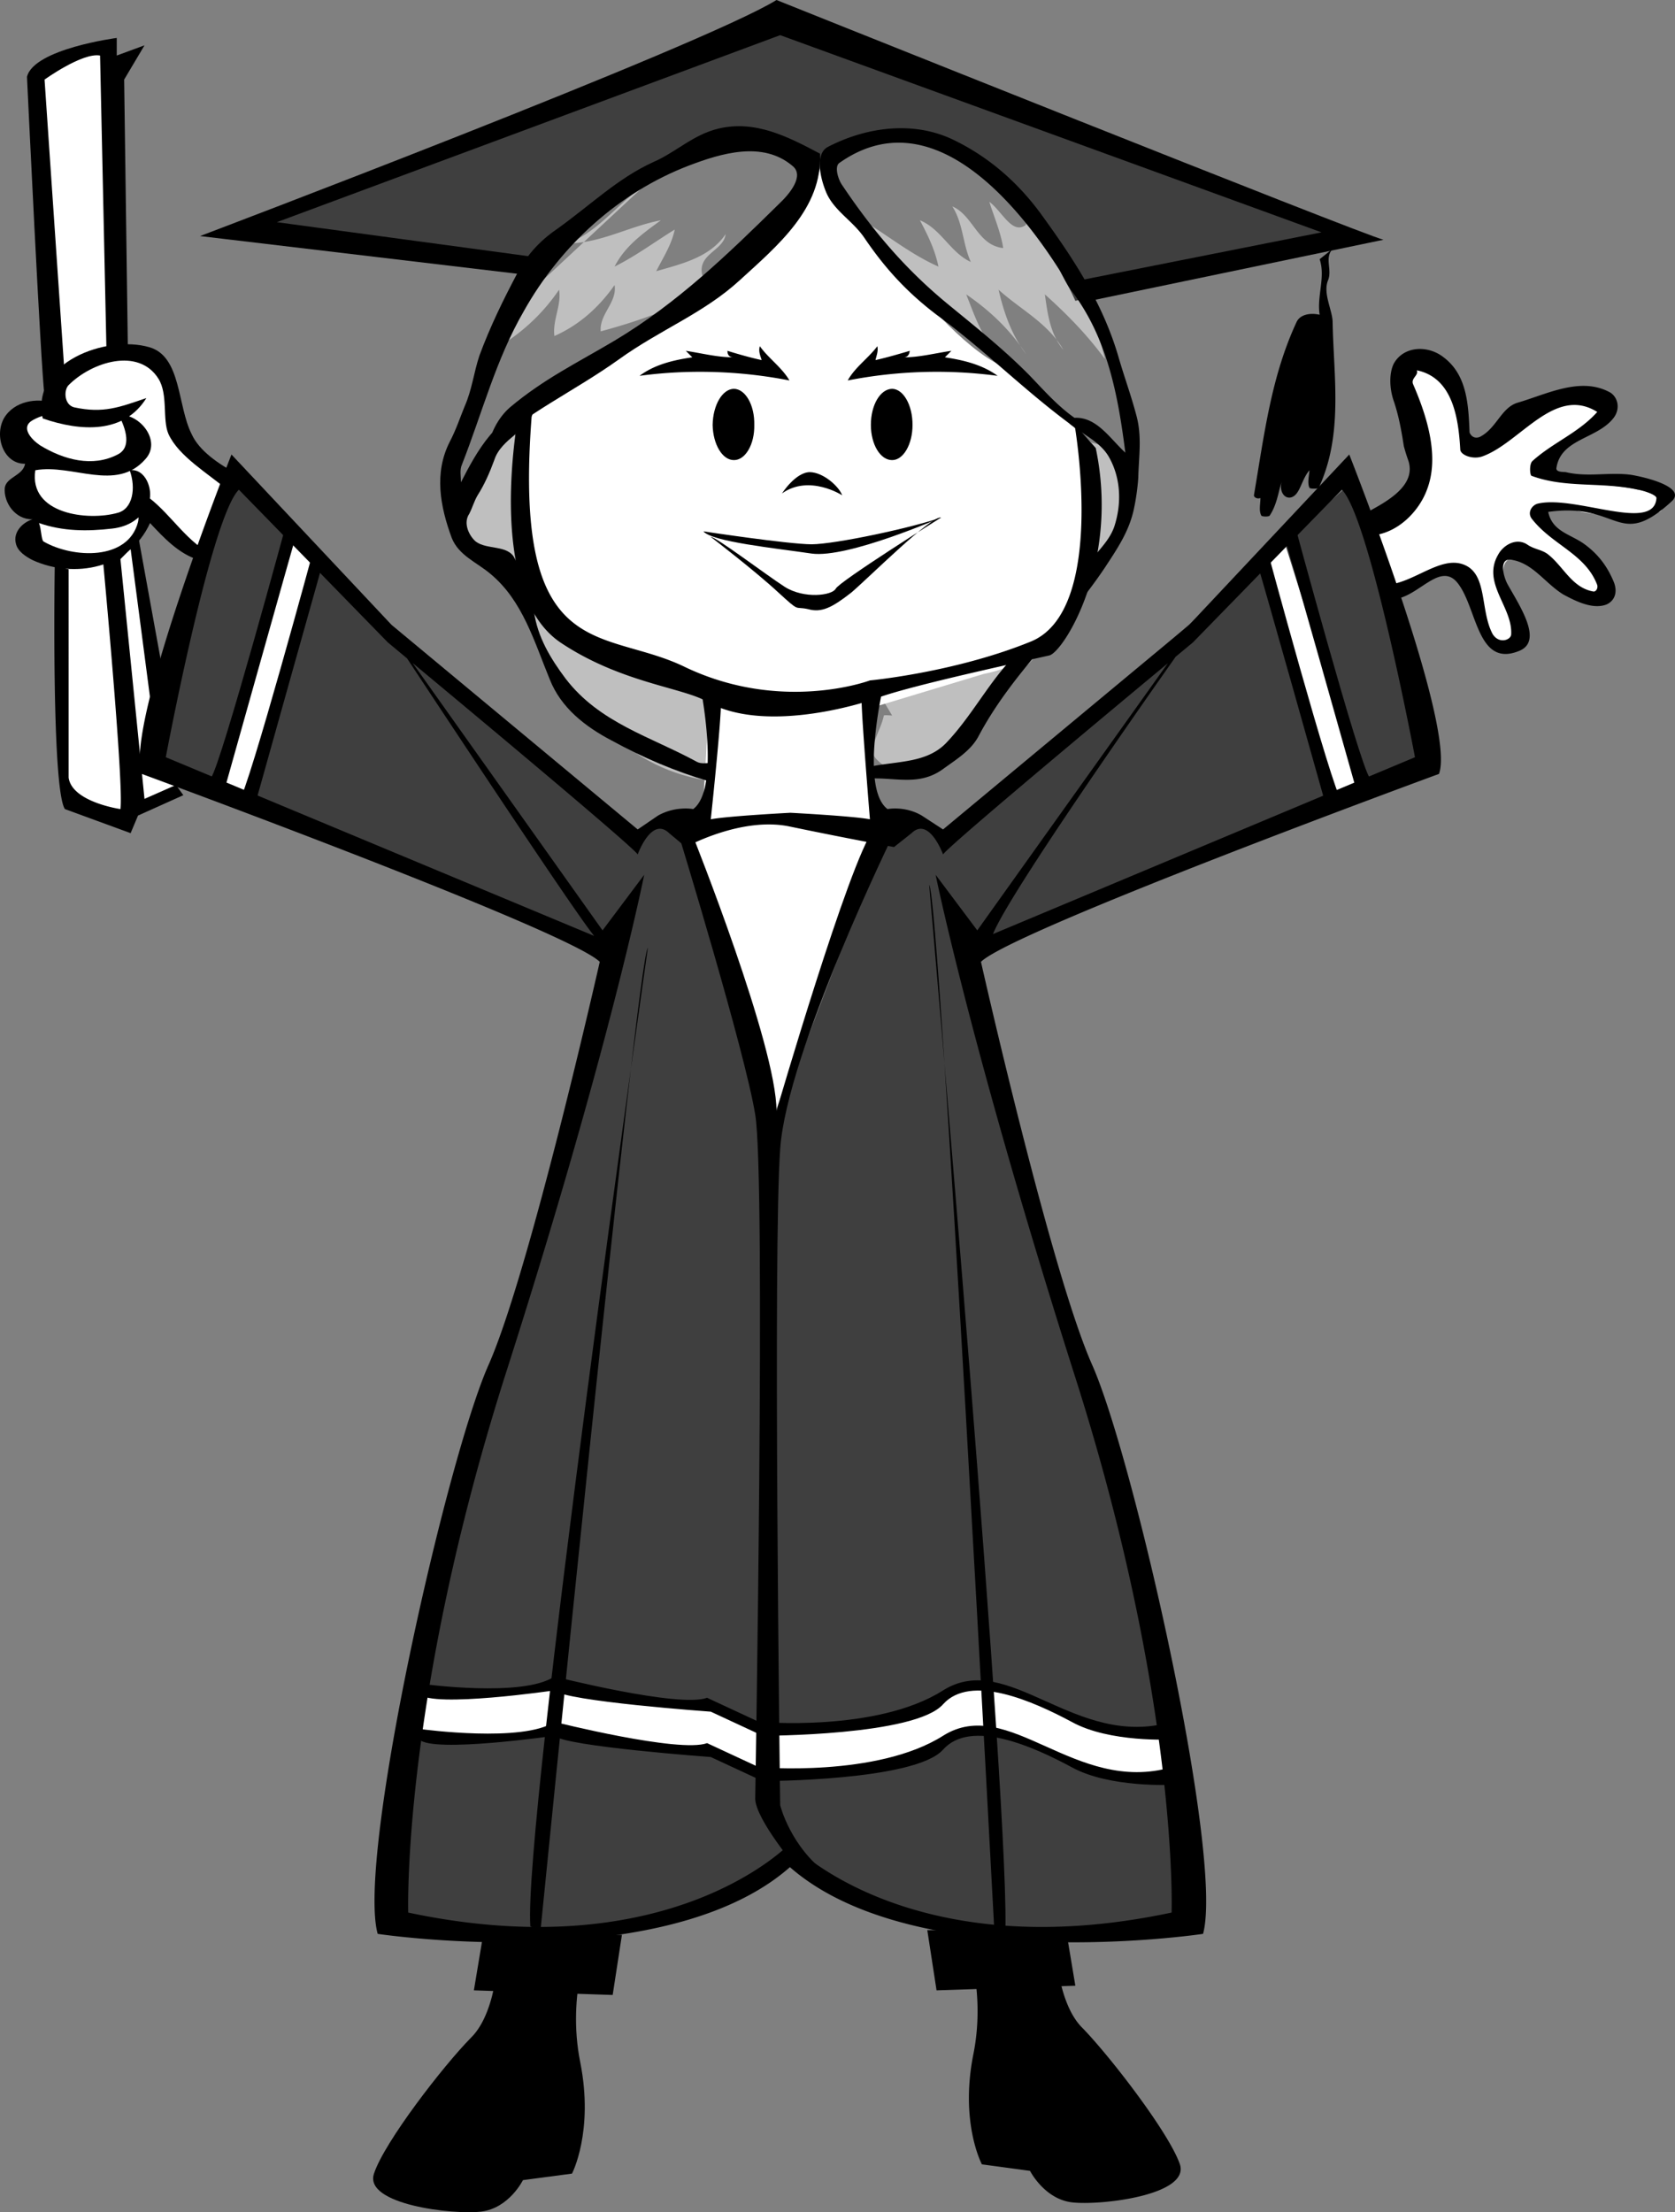 <svg xmlns="http://www.w3.org/2000/svg" width="181.018" height="238.967"><rect width="100%" height="100%" fill="#808080" stroke="none"/><path fill="#bfbfbf" d="M69.917 19.797c-2.957 1.953-5.051 5.082-8.5 6.5 3.558-.05 6.644-1.875 10-2.5-1.895 1.39-3.86 2.762-5 5 2.316-1.156 4.363-2.684 6.5-4-.325 1.617-1.243 3.008-2 4.5 2.789-.805 5.789-1.492 7.5-4-.204 1.812-3.145 2.14-2.5 4.5 2.617-1.55 4.886-3.563 7.5-5-4.278 6.215-11.41 9.078-18.5 11-.149-1.895 1.8-3.121 1.5-5-1.672 2.367-3.766 4.285-6.5 5.5-.227-1.73.789-3.313.5-5a20.579 20.579 0 0 1-5.5 5.5c-.286-1.258.652-2.313.5-3.5m37-10c3.062 1.75 5.761 4.07 9 5.5-.364-1.8-1.16-3.418-2-5 2.3.937 3.277 3.48 5.5 4.5-.887-1.945-.825-4.184-2-6 2.27.969 2.699 4.187 5.5 4.5-.274-1.75-.989-3.352-1.5-5 1.34 1 2.402 3.43 3.796 2.601.782-.347-1.25-1.386-1.296-2.601 4.535 4.734 8.414 10.437 10 17-1.887-2.594-4.118-4.867-6.5-7 .304 2.105.55 4.246 2 6-1.653-2.899-4.641-4.36-7-6.5.574 2.504 1.414 4.906 3 7-1.707-2.629-3.926-4.738-6.5-6.5.914 2.293 1.671 4.676 3.5 6.5-3.903-3.043-7.496-6.024-10.5-10m-43.5 20c-2.293 2.617-4.465 6.328-3.301 9.902.707 2.055 3.637 2.774 4.398 4.301 4.621 9.434 10.086 20.086 21.403 21.797.386-3.02 1.847-6.215.699-8.899-.758-1.773-3.254-2.73-5.2-3.398-4.695-1.668-10.812-2.258-13.3-6.8-3.336-6.356-1.188-13.27-.7-19.903m37.001 29.5c6.136.375 11.359-2.348 17-4-1.114 1.723-3.348 2.5-4.204 4.101-1.41 2.696-2.554 5.329-4.898 7.301-2.281 1.86-6.125 1.926-8.102-.199-1.062-1.066.461-2.988.801-4.703.051-.07.594-.024.903 0m21.5-29.5c2.234 4.703-.418 9.598-.5 14.5 4.132-2.856 7.53-10.895 2.5-14"/><path fill="#3f3f3f" d="M25.713 51s-9.523 26.023-9.5 31.5l50 20s-12.523 51.523-16 56c-3.523 4.523-7 48.5-7 48.5s28.977 6.023 41.5-6.5c0 0 13.977 12.523 44.5 7.5 0 0-4.023-31.477-8-46.5-4.023-14.977-17.023-57.477-16.5-59.5l49-19.5s-5.523-25.477-7.5-30.5l-43.5 38-5.5-1-1.5 1-12 31.5-9.5-32s-5.023-.977-5.5.5c-.523 1.523-43.523-35.477-43-39"/><path fill="#fff" d="m31.713 57.5 2.5 3.5-8 26-3-2.5 8.5-27m116.801-.402c1.942-1.422 4.078-2.625 4.403-5 .418-3.301-.395-6.528-1-10-.27-1.106.02-2.528 1.199-2.899 1.539-.515 2.812.285 3.398 1.7.735 2.042 1.637 3.94 2.301 6 .227.578.805 1.269 1.2 1.101 2.167-.945 3.972-2.637 6.1-3.703 1.973-1 4.2-1.418 6.4-1 .906.129 2.132.656 1.6 1.5-1.206 2.098-3.757 2.402-5.8 3.902-.816.578-1.738 1.856-1.102 2.2 3.739 2.144 8.43.847 12.301 2.898.094.097.43 1.308-.199 1.5-2.582.664-5.098.535-7.8.101-1.567-.183-3.305-1.261-4.598-.101-.496.45-.133 1.558.5 2 2.343 1.652 4.64 3.082 5.796 5.601.266.582.313 1.493-.398 1.7-3.61.925-4.969-3.09-7.8-4.399-.954-.394-2.302.004-2.5 1-.684 2.871 1.98 5.235 1.6 8.2-4.316 1.12-4.362-4.598-5.5-7.301-2.94-.868-5.503 1.886-8.3 1.902-.61.012-.695-1.031-.898-1.602-.618-1.722-.254-3.601-1.102-5.3.086.05.184.078.2 0M24.713 52s-5.023-3.727-5.5-6c-.523-2.227-1.273-8.477-5.796-8.203L11.917 5S4.94 6.273 4.213 8l1.704 34.297L5.713 44s-4.023-.727-4.296 2.297c-.227 2.976 3 3.5 3 3.5S.44 53.523 4.713 55.5c0 0-2.523 3.023.5 4.5l1.5.297.704 26S11.19 88.273 13.213 88c1.977-.227 6.204-3.203 6.204-3.203L16.213 82.5l1.5-7.5-3.5-16.5 2.704-3 4.796 5 3-8.5m32-8s16.227-9.227 19-10.703c2.727-1.524 12.977-12.024 13-15.797 0 0 12.477 19.523 20.204 22.297l9 8s2.933 22.226-11.602 25l-11.602 3.5s-1.023 11.476.704 13l-11.704 31-9.5-30.797 1.704-1.5.796-13.203s-16.023-2.024-19-11.297c-3.023-9.227-1-19.5-1-19.5m-12 138.5s12.727 1.023 15.5-.703l16 2.703 6.204 2.297s16.273-.524 19-2.797c2.773-2.227 5.773-1.977 8-1.203 2.273.726 13.273 5.976 17 4.5l.296 4.703s-8.832.453-17-4.203c-5.273-3.024-8.796 1.5-8.796 1.5s-15.477 4.226-20 2L76.213 189s-15.023-1.477-16.296-2.203c0 0-12.477 2.226-15 .5l-.204-4.797m93.704-125.203-2.5 3.5 8 26 3-2.5-8.5-27"/><path fill="#3f3f3f" d="m57.213 29-30-4.5L82.713 2l62 23.5-28.5 7s-7.523-17.477-19-17.5c0 0-7.023-.477-8.5 2.5 0 0-8.023-4.977-12.5-2.5-4.523 2.523-18.023 10.023-19 14"/><path d="M147.815 55.297c2.063-1.121 5.238-2.832 4.398-5.5a20.238 20.238 0 0 1-.5-1.598c-.269-1.726-.542-3.262-1.097-4.902-.434-1.254-.531-2.887 0-4 1.05-1.918 3.664-2.063 5.398-.7 2.532 1.91 2.68 5.102 2.801 8.102.031.14.352.79 1.102.5 1.808-.902 2.316-3.176 4.097-3.699 3.246-.957 6.84-2.848 10-1.102.84.524 1.106 1.735.403 2.7-1.735 2.324-5.692 2.254-6.204 5.402-.136.54.762.465 1 .5 2.372.574 4.731-.035 7.102.297 2.07.36 5.961 1.45 4.3 2.902-5.777 5.262-5.585.012-13.3 1.098.441 2.09 2.328 2.383 3.8 3.402 1.587 1.121 2.606 2.496 3.302 4.2.421 1.09.074 2.007-.801 2.398-1.457.566-3.29-.328-4.7-1.098-1.921-1.199-3.199-3.27-5.402-3.699-1.586-.406-1.082 1.691-.597 2.598 1.3 2.332 3.875 6.129 1.296 7.199-4.53 1.89-4.554-4.461-6.597-7.2-1.871-2.57-4.207 1.266-6.8 1.602.241-.613-.38-1.57.1-1.699 2.57-.684 5.083-2.89 7.297-2 2.575 1.016 1.72 4.926 3.102 7.5.703 1.117 2.004.625 2 0 .145-2.96-3.21-5.54-1.398-8.602.53-.98 1.898-1.843 3.097-1.101.778.558 1.625.558 2.301 1.101 1.684 1.34 2.578 3.606 4.898 4 .247.028.497-.324.403-.699-1.278-3.394-4.91-4.336-7.102-7.199-.484-.7.098-1.473.7-1.602 4.066-.93 12.566 3.188 12.8-.601-.027-.367-1.472-.844-2-.899-3.894-.875-7.82-.128-11.5-1.5-.187-.074-.261-1.28.102-1.601 2.203-1.996 4.98-3.035 7-5.297-4.61-2.883-8.309 3.32-12.403 4.797-1.035.371-2.316-.125-2.398-.7-.195-3.425-.805-7.788-4.7-8.597.227.555-.667.852-.402 1.5 1.579 3.637 2.852 7.895 1.5 11.398-.812 2.211-2.933 4.5-5.597 4.899-.227.008-.16-1.016-.8-1.297m-91.7-12.203S52.182 63.96 60.713 69.5c6.477 4.273 13.102 4.773 15.704 6.297 6.086 3.441 16.363.351 18.398-.399 3.625-1.375 17.125-4.25 18.602-4.601 1.523-.399 7.613-10.024 5-22.399l-2.301-2.601s3.574 20.101-4.7 23.5C103.19 72.648 94.015 73.5 94.015 73.5S84.46 77.09 73.917 72c-9.024-4.332-18.977.023-16.301-28.902l-1.5 1.199"/><path d="M79.315 49.7c1.238.01 2.246-1.708 2.2-3.802.046-2.152-.962-3.875-2.2-3.898-1.25.023-2.262 1.746-2.3 3.898.038 2.094 1.05 3.813 2.3 3.801m17.102.001c-1.29.01-2.301-1.708-2.301-3.802 0-2.152 1.012-3.875 2.3-3.898 1.2.023 2.208 1.746 2.2 3.898.008 2.094-1 3.813-2.2 3.801m-11.902 3.598s1.45-2.274 3-2.297c1.45.023 3.14 1.523 3.5 2.5 0 0-3.55-2.29-6.5-.203m-8.5 4.101s9.051 1.375 11.7 1.399c2.601-.024 10.816-1.774 14-2.899 0 0-10.086 4.438-14 3.899-3.961-.586-10.75-1.274-11.7-2.399"/><path d="M76.815 58s4.84 3.71 7.3 6c2.415 2.21 1.665 1.46 3.2 1.797 1.465.414 2.59-.149 4.7-1.797 2.015-1.727 8.573-8.29 9.698-8.102 0 0-11.058 6.938-11.398 7.7-.41.738-3.41 1.113-5.5-.2-2.035-1.312-7.477-5.437-8-5.398M21.616 25.5S76.03 4.898 83.916 0c0 0 63.739 25.523 65.598 25.898l-32.199 6.7-1.2-2.2 26.7-5.3-58.5-21.301L29.917 24l28.097 3.797-1.898 1.8-34.5-4.097m9.398 30.797S23.904 82.523 22.815 84l1.5 1.098s7.465-26.575 7.8-27.7l-1.1-1.101m2.999 2.601s-7.11 26.25-8.199 27.7l1.5 1.199S34.78 61.148 35.115 60l-1.1-1.102M53.917 210s-.012 7.148-3 10.098c-3.012 3.05-9.387 11.3-10.5 14.699-1.137 3.351 8.613 4.476 11.597 4.101 3.016-.375 4.5-3.398 4.5-3.398l5.301-.703s2.375-4.524.898-12C61.19 215.273 63.917 209 63.917 209l-10 1"/><path d="M85.417 89.297A545.636 545.636 0 0 0 96.616 91.5l1.898-1.5c1.89-1.852 3.403 2.297 3.403 2.297.738-1.149 27-22.899 27-22.899l16.097-16.5c3.016 3 7.903 28.899 7.903 28.899l-45.602 19.101c1.898-4.875 21.398-32.3 21.398-32.3l-.898.8-22.2 31.102-4.5-6s3.79 18.773 15 54c11.29 35.273 10.5 58.098 10.5 58.098-28.46 6.05-41.198-7.5-41.198-7.5L84.616 201c13.164 12.773 45.398 7.898 45.398 7.898 2.266-8.25-7.484-51.375-12-61.5-4.484-10.125-12-43.5-12-43.5 3.39-3.375 49.5-20.3 49.5-20.3 1.89-5.2-9.699-34.5-9.699-34.5l-17.3 18.402-26.598 22.098-2.301-1.5c-1.836-1.075-3.7-.7-3.7-.7-3.011-2.25-.5-13.101-.5-13.101l-2.3 1.5c.039 2.226.898 12.703.898 12.703-1.86-.352-8.597-.703-8.597-.703s-6.762.351-8.602.703c0 0 1.125-10.477 1.102-12.703l-2.204-1.5s2.192 10.851-.796 13.101c0 0-1.887-.375-3.801.7l-2.2 1.5-26.6-22.098-17.3-18.402s-11.61 29.3-9.7 34.5c0 0 46.09 16.925 49.5 20.3 0 0-7.535 33.375-12 43.5-4.535 10.125-14.285 53.25-12 61.5 0 0 32.215 4.875 45.3-7.898l-.698-1.902s-12.762 13.55-41.301 7.5c0 0-.711-22.825 10.5-58.098 11.289-35.227 15-54 15-54l-4.5 6-22.102-31.102L40.616 66s21.347 32.46 23.597 35.098L17.917 81.797s4.863-25.899 7.898-28.899l16.102 16.5s26.238 21.75 27 22.899c0 0 1.488-4.149 3.398-2.297l1.8 1.5s6.04-3.352 11.302-2.203"/><path d="M139.815 56.297s7.09 26.226 8.2 27.703l-1.5 1.098s-7.485-26.575-7.9-27.7l1.2-1.101m-3 2.601s7.09 26.25 8.2 27.7l-1.5 1.199s-7.485-26.649-7.9-27.797l1.2-1.102m-61.898 31.5s8.988 22.5 9 29.602c0 0 7.863-26.977 10.5-30.402l2.199.402s-11.586 23.648-12.3 34.098c-.786 10.55-.036 68.675-.001 70.902 0 0 1.09 4.523 5.2 7.5l-3.4-.703s-4.46-5.274-4.5-7.5c0 0 1.165-67.149 0-73.899-1.085-6.75-8.198-30-8.198-30h1.5"/><path d="M45.616 181.898s10.914 1.5 14.3-.8c0 0 13.489 3.425 16.5 2.3L82.015 186s12.766 1.148 19.903-3.402c7.113-4.45 14.238 6.425 24.699 3.402v1.898s-6.711.375-10.801-1.898c-4.16-2.227-10.91-5.227-13.898-1.902-3.012 3.425-19.5 3.402-19.5 3.402l-5.602-2.602s-15.785-1.125-16.898-2.3c0 0-13.137 1.925-14.602.402l.3-1.102"/><path d="M45.616 186.797s10.914 1.476 14.3-.797c0 0 13.489 3.398 16.5 2.297l5.598 2.601s12.766 1.125 19.903-3.398c7.113-4.477 14.238 6.398 24.699 3.398v1.899s-6.711.351-10.8-1.899c-4.161-2.25-10.911-5.25-13.9-1.898-3.011 3.398-19.5 3.398-19.5 3.398l-5.601-2.601s-15.785-1.149-16.898-2.297c0 0-13.137 1.898-14.602.398l.3-1.101"/><path d="M70.014 102.398s-13.484 94.5-12.699 105.7l1.102.402s10.488-105.352 11.597-106.102m30.403-6.8s8.988 102.425 8.199 113.699l-1.102.3s-5.984-113.199-7.097-114M25.616 51.2c-1.996-1.083-4.086-2.493-4.903-4.302-1.566-3.097-1.105-8.421-4.597-9.398-4.598-1.332-12.824 1.613-11.5 7.7 4.172 1.44 8.808 1.655 11.2-2.2-2.884.98-4.63 1.687-7.802 1-1.097-.277-1.14-1.867-.597-2.402 2.504-2.508 7.55-4.102 9.699-.7 1.078 1.704.402 4.442 1.097 6 1.114 2.41 4.231 4.215 6.602 6.2.32-.621.277-1.36.8-1.899"/><path d="M5.616 43.5c-1.559-.516-4.086-.227-5.2 1.7-1.062 1.945-.019 4.933 2.297 4.898-.238 1.304-2.015 1.406-2.199 2.601-.136 1.59 1.133 3.438 3 3.399-1.164.363-2.105 1.457-1.8 2.601.175.86 1.078 1.426 1.8 1.801 4.48 2.059 10.496.898 12.7-4 1.515 1.621 3.124 3.344 5.3 4 .489.137.114-.887.7-1-2.739-1.758-4.317-4.77-7.098-6.402-.266.484.476.828.3 1-1.03 1.136-.25 1.164-.5 2.3-1.093 4.176-7.015 3.926-10.203 2.102-.261-.16-.23-1.313-.5-2 2.563.895 5.215.914 7.903.598 1.844-.196 3.328-1.18 4-2.899.43-1.32-.383-3.637-2.102-3.402.7 1.922.336 4.18-1.3 4.601-3.2.907-9.618.145-8.899-4.601 4.04-.719 8.738 2.402 11.898-1.2 1.762-1.925-.523-4.902-2.898-4.8.816 1.562 1.422 3.539-.102 4.3-2.703 1.407-5.808.583-8.398-1-.914-.62-2.14-1.925-.8-2.699.812-.46 1.902-.812 3-.601-.423-.402-.594-1.211-.9-1.297m8.2-6-.398-28.902 2.199-3.7-3 1.102V4.098s-8.961 1.175-9.7 4.199c0 0 1.489 31.476 1.899 34.5l2.2-1.899-2.2-32.3s4.09-2.95 6-2.598l.7 32.297 2.3-.797"/><path d="M5.917 61.098s-.387 24.05 1.097 26.3L14.116 90l.8-1.902 4.899-2.2-.8-1.101-3.4 1.5-2.6-25.899 1.1-1.101 2.302 17.601 1.5-2.601-3-16.5-3.801 2.601s2.289 24.375 1.898 27c0 0-5.234-.75-5.597-3.398V61.5l-1.5-.402M142.616 28c.652 1.96-.32 3.96 0 6-1.063-.238-2.13-.016-2.5.797-2.738 5.883-3.492 12.156-4.602 18.703-.011.207.336.437.7.297 0 .664-.188 1.383.101 1.902.098.125.813.133.898 0 .77-1.156.926-2.472 1.301-3.699-.347 1.234.485 2.129 1.301 1.598.719-.465.902-1.883 1.7-2.801-.052.664-.239 1.383 0 1.902.148.125.902.11 1 0 2.69-5.77 1.597-12.074 1.5-18-.055-1.238-1.052-3.039-.5-4.402.507-1.195-.477-2.512.6-3.5M74.116 37.898c1.707.25 3.418.711 5.2.7-.47.02-.704-.246-.7-.7 1.191.364 2.433.727 3.7 1-.157-.488-.368-.964-.2-1.5.945 1.325 2.37 2.278 3.2 3.7-5.286-1.04-10.88-1.223-16.2-.5 1.629-1.223 3.668-1.703 5.7-2m27.999-.7c-1.758.25-3.469.711-5.2.7.419.02.653-.246.7-.7-1.242.364-2.484.727-3.7 1 .106-.488.317-.964.2-1.5-.996 1.325-2.422 2.278-3.2 3.7a49.934 49.934 0 0 1 16.2-.5c-1.68-1.223-3.719-1.703-5.7-2"/><path d="M88.616 16.598c-3.403-1.797-6.977-3.672-11-2.7-2.723.657-4.57 2.551-7 3.602-3.903 1.777-6.82 4.684-10.5 7.297-1.778 1.226-3.2 2.77-4.2 4.703-1.538 2.898-2.949 5.79-4.1 8.898-.61 1.817-.81 3.723-1.603 5.5-.507 1.247-.933 2.532-1.597 3.801-1.738 3.383-1.043 7.031.2 10.399.76 1.918 2.698 2.629 4.198 3.902 3.473 2.887 4.719 7.309 6.403 11.398 1.214 3.07 3.836 5.102 6.699 6.602 3.387 1.844 6.816 3.309 10.5 4.398.09-.671-.008-1.406.5-2-.637 0-1.297.168-1.8-.101-4.993-2.73-10.524-4.195-14.2-9-1.633-2.18-3.02-4.485-3.403-7.2-.277-2.171-1.128-4.007-2.097-5.8-.738-1.465-2.988-.883-4.2-1.797-.71-.613-1.398-1.973-.703-3 .336-.648.532-1.379.903-2 .726-1.133 1.308-2.453 1.8-3.8.762-2.372 3.68-3.079 4.4-5.602-3.974.39-6.349 4.765-8 8 0-.618-.153-1.34.1-1.899 2.212-5.629 3.669-11.37 6.7-16.601 3.984-7.106 10.3-12.82 17.8-15.7 3.555-1.355 7.997-2.687 11.2 0 1.387 1.067-.313 3.075-1.403 4.102-5.57 5.48-11 10.734-17.796 14.797-4.04 2.398-7.657 4.14-11.301 7.203-1.348 1.172-2.113 2.84-2.5 4.598 4.219-3.98 9.375-6.278 14.3-9.801 4.458-3.203 9.102-4.938 13-8.5 4.11-3.758 8.973-7.774 8.7-13.7"/><path d="M89.417 15.898c4.043-2.113 9.054-2.882 13.398-.898 3.844 1.809 7.016 4.512 9.602 8 3.664 5.043 6.808 9.805 8.5 15.7.613 2.105 1.336 4.058 1.898 6.198.621 2.286.246 4.508.2 6.7a24.37 24.37 0 0 1-.5 3.5c-.54 2.39-1.805 4.222-3.098 6.199-4.438 6.625-10.032 11.351-13.704 18.3-.82 1.481-2.316 2.407-3.699 3.403-2.597 1.95-5.117.973-8 1.098.235.015-.066.117 0 0 .188-.387-.02-1.262.102-1.301 2.926-.59 6-.375 8.097-2.5 2.676-2.79 4.399-6.164 7-9 1.168-1.277 3.165-1.504 4.602-2.7 1.27-1.14 1.691-2.812 2.602-4.3.382-.621.574-1.567.796-2.399.579-1.824 2.489-2.957 3.204-5 .832-2.539.683-5.23-.5-7.398-.899-1.7-2.723-2.469-4.301-3.703-.133-.047-.086-.555 0-.598 2.695-.52 4.215 2.059 6 3.7-.781-6.102-1.89-12.38-5.903-17.602-.433-.602-.812-1.399-1.199-2.098-4.988-7.84-14.152-18.406-23.8-11.601-.575.394-.122 1.816.3 2.402 3.414 5.086 6.973 9.227 11.602 13 3.062 2.512 5.894 4.773 8.597 7.5 1.622 1.684 3.086 3.371 5 4.7.997.69 1.786 1.8 3.102 1.898-1.098.195-2.09-.137-3-.801-5.496-3.973-9.629-8.27-15.102-12.297-3.109-2.367-5.496-4.906-7.796-8.3-1.29-1.907-3.403-2.985-4.204-5.102-.613-1.54-1.09-3.953.204-4.7M114.014 209s-.039 7.148 3 10.098c2.961 3.05 9.336 11.3 10.5 14.699 1.086 3.351-8.664 4.476-11.699 4.101-2.965-.375-4.5-3.398-4.5-3.398l-5.2-.703s-2.425-4.524-.902-12c1.477-7.524-1.296-13.797-1.296-13.797l10.097 1m-61.801 0-1 6 15 .5 1-6.5h-15"/><path d="m115.213 208.5 1 6-15 .5-1-6.5h15"/></svg>
